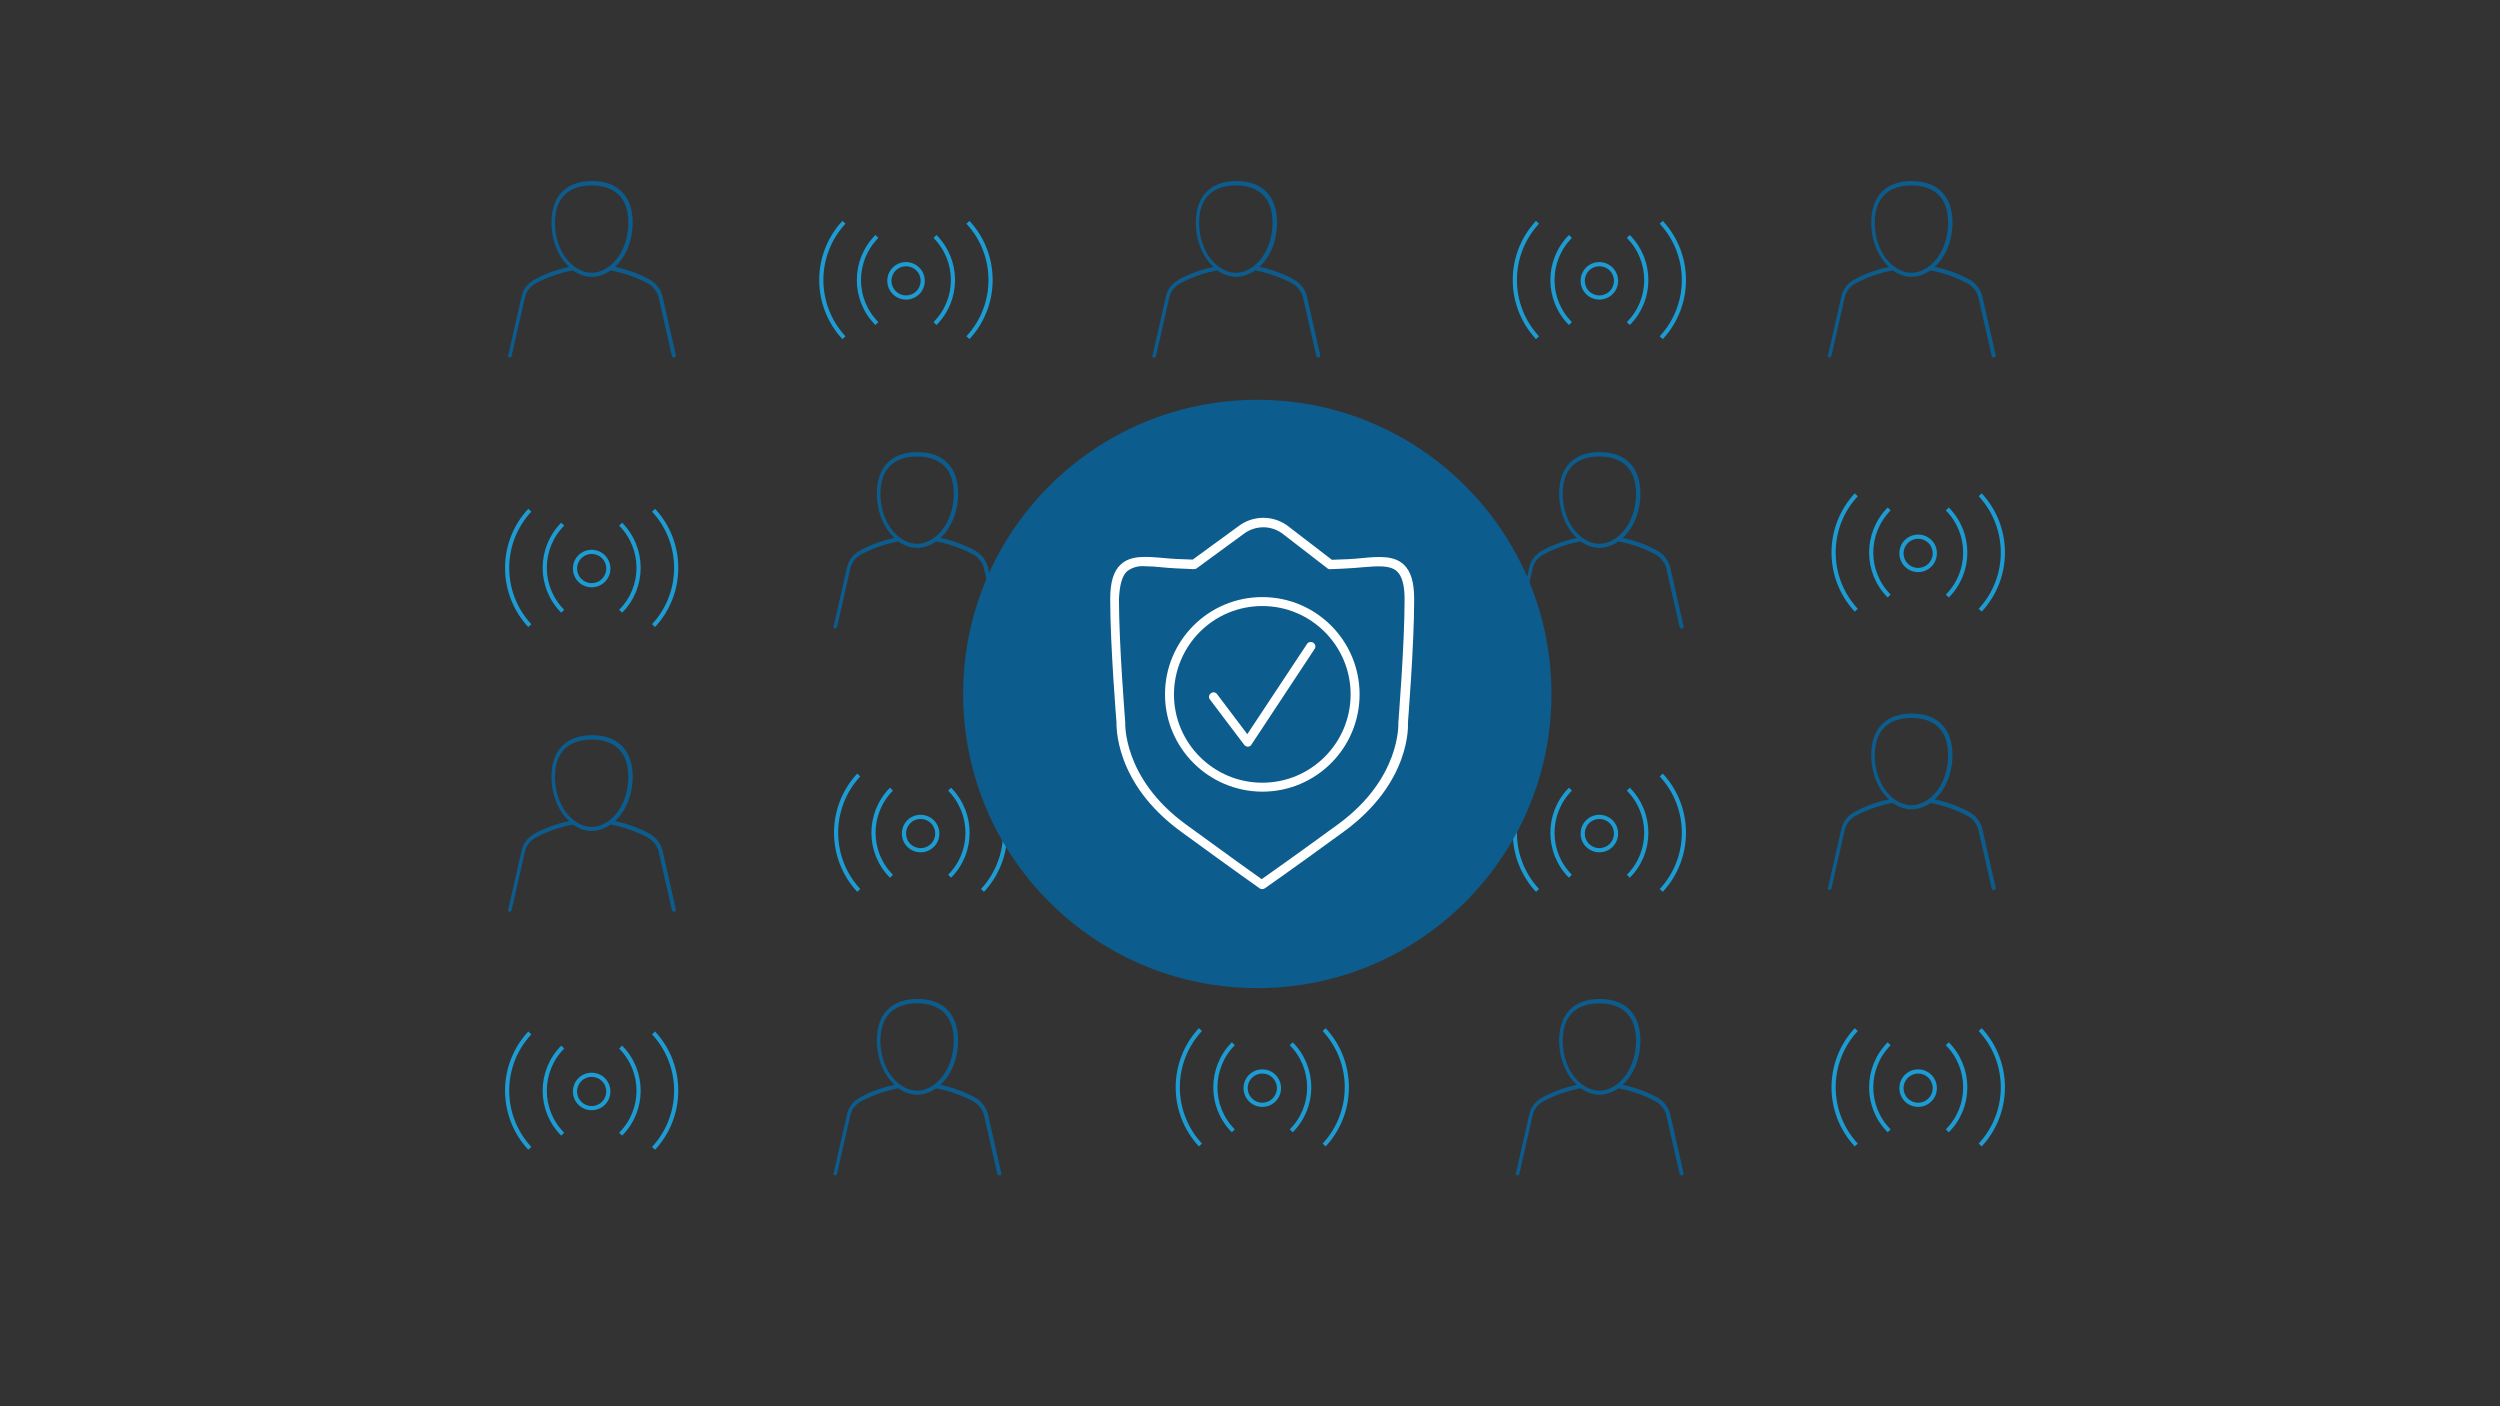 <?xml version="1.0" encoding="utf-8"?>
<!-- Generator: Adobe Illustrator 26.1.0, SVG Export Plug-In . SVG Version: 6.00 Build 0)  -->
<svg version="1.1" id="Layer_1" xmlns="http://www.w3.org/2000/svg" xmlns:xlink="http://www.w3.org/1999/xlink" x="0px" y="0px"
	 viewBox="0 0 1200 675" style="enable-background:new 0 0 1200 675;" xml:space="preserve">
<rect x="0" y="0" width="1200" height="675" fill="#333333" stroke="none"/>
<style type="text/css">
	.st0{fill:#1D9CD3;}
	.st1{fill:none;stroke:#1D9CD3;stroke-width:2;stroke-miterlimit:10;}
	.st2{fill-rule:evenodd;clip-rule:evenodd;fill:#7CC0EB;}
	.st3{fill:#0C5C8D;}
	.st4{fill:none;}
	.st5{fill:#7CC0EB;}
	.st6{fill:#FFFFFF;}
	.st7{fill:none;stroke:#FFFFFF;stroke-width:1.5;stroke-linecap:round;stroke-linejoin:round;stroke-miterlimit:23.333;}
</style>
<g>
	<g>
		<path class="st0" d="M767.7,393.1c3.9,0,7,3.1,7,7s-3.1,7-7,7s-7-3.1-7-7S763.8,393.1,767.7,393.1 M767.7,391.1c-5,0-9,4-9,9
			s4,9,9,9s9-4,9-9S772.6,391.1,767.7,391.1L767.7,391.1z"/>
	</g>
	<path class="st1" d="M781.6,420.6c11.5-11.5,11.5-30.2,0-41.8"/>
	<path class="st1" d="M797.4,427.4c14.5-15.6,14.5-39.8,0-55.4"/>
	<path class="st1" d="M753.8,420.6c-11.5-11.5-11.5-30.2,0-41.8"/>
	<path class="st1" d="M738,427.4c-14.5-15.6-14.5-39.8,0-55.4"/>
</g>
<g>
	<g>
		<path class="st0" d="M441.9,393.1c3.9,0,7,3.1,7,7s-3.1,7-7,7s-7-3.1-7-7S438,393.1,441.9,393.1 M441.9,391.1c-5,0-9,4-9,9
			s4,9,9,9s9-4,9-9S446.8,391.1,441.9,391.1L441.9,391.1z"/>
	</g>
	<path class="st1" d="M455.8,420.6c11.5-11.5,11.5-30.2,0-41.8"/>
	<path class="st1" d="M471.6,427.4c14.5-15.6,14.5-39.8,0-55.4"/>
	<path class="st1" d="M427.9,420.6c-11.5-11.5-11.5-30.2,0-41.8"/>
	<path class="st1" d="M412.2,427.4c-14.5-15.6-14.5-39.8,0-55.4"/>
</g>
<g id="hw-server-rack_00000000905821846424411820000016218544581819545479_">
	<g id="b62fda68-275d-4747-844c-93156622b092_00000070078747551301778640000000290710460752807059_">
		<path class="st0" d="M614.6,351.7h-36.7c-0.7,0-1.3,0.6-1.3,1.3s0.6,1.3,1.3,1.3h36.7c0.7,0,1.3-0.6,1.3-1.3
			S615.3,351.7,614.6,351.7z"/>
		<path class="st0" d="M614.6,364.9h-36.7c-0.7,0-1.3,0.6-1.3,1.3s0.6,1.3,1.3,1.3h36.7c0.7,0,1.3-0.6,1.3-1.3
			S615.3,364.9,614.6,364.9z"/>
		<path class="st0" d="M614.6,378h-36.7c-0.7,0-1.3,0.6-1.3,1.3s0.6,1.3,1.3,1.3h36.7c0.7,0,1.3-0.6,1.3-1.3S615.3,378,614.6,378z"
			/>
		<path class="st0" d="M614.6,391.1h-36.7c-0.7,0-1.3,0.6-1.3,1.3s0.6,1.3,1.3,1.3h36.7c0.7,0,1.3-0.6,1.3-1.3
			S615.3,391.1,614.6,391.1z"/>
		<path class="st0" d="M614.6,404.2h-36.7c-0.7,0-1.3,0.6-1.3,1.3s0.6,1.3,1.3,1.3h36.7c0.7,0,1.3-0.6,1.3-1.3
			S615.3,404.2,614.6,404.2z"/>
		<path class="st0" d="M614.6,417.3h-36.7c-0.7,0-1.3,0.6-1.3,1.3s0.6,1.3,1.3,1.3h36.7c0.7,0,1.3-0.6,1.3-1.3
			S615.3,417.3,614.6,417.3z"/>
		<path class="st0" d="M614.6,430.4h-36.7c-0.7,0-1.3,0.6-1.3,1.3s0.6,1.3,1.3,1.3h36.7c0.7,0,1.3-0.6,1.3-1.3
			S615.3,430.4,614.6,430.4z"/>
		<path class="st0" d="M585.4,358.3c0-1.3-1-2.3-2.3-2.3s-2.3,1-2.3,2.3s1,2.3,2.3,2.3C584.4,360.6,585.4,359.6,585.4,358.3z"/>
		<path class="st0" d="M593.2,358.3c0-1.3-1-2.3-2.3-2.3c-1.3,0-2.3,1-2.3,2.3s1,2.3,2.3,2.3C592.2,360.6,593.2,359.6,593.2,358.3z"
			/>
		<path class="st0" d="M603.7,371.4c0-1.3-1-2.3-2.3-2.3c-1.3,0-2.3,1-2.3,2.3s1,2.3,2.3,2.3C602.6,373.7,603.7,372.7,603.7,371.4z"
			/>
		<path class="st0" d="M611.5,371.4c0-1.3-1-2.3-2.3-2.3c-1.3,0-2.3,1-2.3,2.3s1,2.3,2.3,2.3C610.4,373.7,611.5,372.7,611.5,371.4z"
			/>
		<path class="st0" d="M603.7,397.6c0-1.3-1-2.3-2.3-2.3c-1.3,0-2.3,1-2.3,2.3c0,1.3,1,2.3,2.3,2.3l0,0
			C602.6,399.9,603.7,398.9,603.7,397.6z"/>
		<path class="st0" d="M611.5,397.6c0-1.3-1-2.3-2.3-2.3c-1.3,0-2.3,1-2.3,2.3c0,1.3,1,2.3,2.3,2.3l0,0
			C610.4,399.9,611.5,398.9,611.5,397.6z"/>
		<path class="st0" d="M603.7,423.8c0-1.3-1-2.3-2.3-2.3c-1.3,0-2.3,1-2.3,2.3c0,1.3,1,2.3,2.3,2.3
			C602.6,426.1,603.7,425.1,603.7,423.8z"/>
		<path class="st0" d="M611.5,423.8c0-1.3-1-2.3-2.3-2.3c-1.3,0-2.3,1-2.3,2.3c0,1.3,1,2.3,2.3,2.3
			C610.4,426.1,611.5,425.1,611.5,423.8z"/>
		<path class="st0" d="M585.4,384.9c0-1.3-1-2.3-2.3-2.3s-2.3,1-2.3,2.3c0,1.3,1,2.3,2.3,2.3C584.4,387.2,585.4,386.2,585.4,384.9z"
			/>
		<path class="st0" d="M593.2,384.9c0-1.3-1-2.3-2.3-2.3c-1.3,0-2.3,1-2.3,2.3c0,1.3,1,2.3,2.3,2.3
			C592.2,387.2,593.2,386.2,593.2,384.9z"/>
		<path class="st0" d="M585.4,411.5c0-1.3-1-2.3-2.3-2.3s-2.3,1-2.3,2.3c0,1.3,1,2.3,2.3,2.3C584.4,413.8,585.4,412.7,585.4,411.5z"
			/>
		<path class="st0" d="M593.2,411.5c0-1.3-1-2.3-2.3-2.3c-1.3,0-2.3,1-2.3,2.3c0,1.3,1,2.3,2.3,2.3
			C592.2,413.8,593.2,412.7,593.2,411.5z"/>
		<path class="st0" d="M645.8,357h-22.1v-11.8c0-3.6-3-6.6-6.6-6.6h-41.7c-3.7,0-6.6,3-6.7,6.6V357h-22.2c-3.6,0-6.6,3-6.6,6.6v70.7
			c0,3.6,3,6.6,6.6,6.6h22.4c0.7,3,3.4,5.2,6.5,5.2h41.8c3.1,0,5.8-2.2,6.5-5.2h22.2c3.6,0,6.6-3,6.6-6.6v-70.7
			C652.4,359.9,649.4,357,645.8,357z M546.6,438.2L546.6,438.2c-2.2,0-4-1.8-4.1-4v-70.6c0-2.2,1.8-4,4-4h22.2v10.5H549
			c-0.7,0-1.3,0.6-1.3,1.3s0.6,1.3,1.3,1.3h19.7v10.5H549c-0.7,0-1.3,0.6-1.3,1.3s0.6,1.3,1.3,1.3h19.7v10.5H549
			c-0.7,0-1.3,0.6-1.3,1.3s0.6,1.3,1.3,1.3h19.7v10.5H549c-0.7,0-1.3,0.6-1.3,1.3s0.6,1.3,1.3,1.3h19.7v10.5H549
			c-0.7,0-1.3,0.6-1.3,1.3s0.6,1.3,1.3,1.3h19.7v13.1H546.6z M621.1,439.5c-0.1,2.2-1.9,4-4.1,4h-41.7c-2.2,0-4-1.7-4.1-3.9
			c0,0,0-0.1,0-0.1v-94.2c0-2.2,1.8-4,4-4h41.8c2.2,0,4,1.8,4,4V439.5z M649.8,434.2c0,2.2-1.8,4-4,4h-22v-13.1h19.5
			c0.7,0,1.3-0.6,1.3-1.3s-0.6-1.3-1.3-1.3h-19.5V412h19.5c0.7,0,1.3-0.6,1.3-1.3s-0.6-1.3-1.3-1.3h-19.5v-10.5h19.5
			c0.7,0,1.3-0.6,1.3-1.3s-0.6-1.3-1.3-1.3h-19.5v-10.5h19.5c0.7,0,1.3-0.6,1.3-1.3s-0.6-1.3-1.3-1.3h-19.5v-10.5h19.5
			c0.7,0,1.3-0.6,1.3-1.3s-0.6-1.3-1.3-1.3h-19.5v-10.5h22c2.2,0,4,1.8,4.1,4L649.8,434.2z"/>
		<path class="st0" d="M630.3,374.4c-1.3,0-2.3,1-2.3,2.3c0,1.3,1,2.3,2.3,2.3c1.3,0,2.3-1,2.3-2.3
			C632.6,375.4,631.6,374.4,630.3,374.4z"/>
		<path class="st0" d="M638.2,374.4c-1.3,0-2.3,1-2.3,2.3c0,1.3,1,2.3,2.3,2.3s2.3-1,2.3-2.3C640.4,375.4,639.4,374.4,638.2,374.4z"
			/>
		<path class="st0" d="M630.3,400.6c-1.3,0-2.3,1-2.3,2.3s1,2.3,2.3,2.3s2.3-1,2.3-2.3l0,0C632.6,401.6,631.6,400.6,630.3,400.6z"/>
		<path class="st0" d="M638.2,400.6c-1.3,0-2.3,1-2.3,2.3s1,2.3,2.3,2.3s2.3-1,2.3-2.3l0,0C640.4,401.6,639.4,400.6,638.2,400.6z"/>
		<path class="st0" d="M562,378.9c1.3,0,2.3-1,2.3-2.3c0-1.3-1-2.3-2.3-2.3c-1.3,0-2.3,1-2.3,2.3C559.7,377.9,560.8,378.9,562,378.9
			z"/>
		<path class="st0" d="M554.2,378.9c1.3,0,2.3-1,2.3-2.3c0-1.3-1-2.3-2.3-2.3s-2.3,1-2.3,2.3C551.9,377.9,552.9,378.9,554.2,378.9z"
			/>
		<path class="st0" d="M562,405.1c1.3,0,2.3-1,2.3-2.3c0-1.3-1-2.3-2.3-2.3c-1.3,0-2.3,1-2.3,2.3c0,0,0,0,0,0
			C559.7,404.1,560.7,405.1,562,405.1z"/>
		<path class="st0" d="M554.2,405.1c1.3,0,2.3-1,2.3-2.3c0-1.3-1-2.3-2.3-2.3c-1.3,0-2.3,1-2.3,2.3c0,0,0,0,0,0
			C551.9,404.1,552.9,405.1,554.2,405.1z"/>
	</g>
</g>
<g id="cloud_00000072243357104396365250000006538167897098592443_">
	<g id="Isolation_Mode_00000036222423171773800090000002375592635324375984_">
		<g>
			<path class="st0" d="M646.1,258c0.5-2.2,0.8-4.5,0.8-6.8c0-16.4-13.5-29.8-30.1-29.8c-12,0-23,7.2-27.7,18.1
				c-3-1.2-6.2-1.8-9.4-1.8c-13.9,0-25.2,10.8-25.9,24.4c-9.2,0.7-16.5,8.3-16.5,17.6c0,9.7,8,17.7,17.9,17.7h78.1
				c12.1,0,22-9.8,22-21.7C655.2,268.6,651.8,262.1,646.1,258z M633.2,294.8h-78.1c-8.4,0-15.2-6.8-15.2-15.1
				c0-8.3,6.8-15,15.2-15.1c0.7,0,1.3-0.6,1.3-1.3c0-12.7,10.5-23,23.3-23c3.3,0,6.6,0.7,9.6,2.1c0.3,0.1,0.7,0.2,1,0
				c0.3-0.1,0.6-0.4,0.7-0.7c4-10.5,14.3-17.6,25.7-17.6c15.1,0,27.5,12.2,27.5,27.1c0,2.4-0.3,4.8-0.9,7.1
				c-0.1,0.5,0.1,1.1,0.5,1.4c5.5,3.6,8.7,9.5,8.7,16C652.6,286.2,643.9,294.8,633.2,294.8z"/>
		</g>
	</g>
</g>
<g>
	<circle class="st3" cx="603.5" cy="333.1" r="141.2"/>
</g>
<g id="security-shield-checkmark_00000041983745825374727010000013688750978750050994_">
	<g id="aec8434f-4dc2-4e63-a3df-c7bb8cd458a3_00000175287922474141500840000010348865415049077387_">
		<path class="st6" d="M566.9,399.2c27,19.7,37.6,27.1,37.7,27.2c0.7,0.5,1.7,0.5,2.5,0c0.1-0.1,10.9-7.5,37.9-27.2
			c32.4-23.6,30.9-51.4,30.8-52.2c0-0.4,3-37,3-59.4c0-8.2-1.6-13.5-5.1-16.7c-4.7-4.3-11.8-3.8-20.1-3c-2.1,0.2-4.2,0.4-6.5,0.5
			l0,0c-2.6,0.1-5.2,0.2-7.8,0.3l-20.3-15.6c-7.1-5.9-17.4-6.1-24.7-0.4l-21.8,15.9c-2.6-0.1-5.3-0.2-7.9-0.3
			c-2.2-0.1-4.4-0.3-6.5-0.5c-8.2-0.7-15.3-1.3-20.1,3.1c-3.5,3.2-5.1,8.5-5.1,16.7c0,22.4,3,59,3,59
			C536,347.8,534.5,375.6,566.9,399.2z M541,274.2c2.5-1.9,5.6-2.7,8.7-2.4c2.4,0,5.1,0.2,8,0.5c2.1,0.2,4.3,0.4,6.6,0.5
			c2.9,0.1,5.8,0.3,8.7,0.4c0.5,0,1-0.1,1.4-0.4l22.4-16.4c5.8-4.5,13.9-4.4,19.5,0.3l20.6,15.9c0.4,0.4,1,0.7,1.6,0.6
			c2.9-0.1,5.8-0.2,8.7-0.4c2.3-0.1,4.5-0.3,6.6-0.5c7.5-0.6,13.4-1.1,16.7,1.9c2.5,2.3,3.7,6.7,3.7,13.5c0,22.2-3,58.6-3,59.3
			c0,0.3,1.3,26.6-29,48.7c-21.9,16-33.1,23.8-36.6,26.3c-3.5-2.5-14.5-10.3-36.4-26.3c-30.3-22.1-29.1-48.5-29.1-49.1
			c0-0.4-3-36.8-3-59C537.4,280.8,538.6,276.4,541,274.2z"/>
		<path class="st6" d="M597.2,357.5c0.4,0.5,1.1,0.9,1.7,0.9h0.1c0.7,0,1.4-0.4,1.7-1l30.3-45.9c0.7-1,0.4-2.3-0.6-3
			c-0.5-0.3-1.1-0.4-1.7-0.3l0,0c-0.6,0.1-1.1,0.5-1.4,1l-28.6,43.2l-14.5-19.2c-0.7-1-2.1-1.2-3-0.4c-1,0.7-1.2,2.1-0.4,3
			L597.2,357.5z"/>
		<path class="st6" d="M605.9,380c25.8,0,46.7-20.9,46.7-46.7c0-25.8-20.9-46.7-46.7-46.7c-25.8,0-46.7,20.9-46.7,46.7c0,0,0,0,0,0
			C559.2,359,580.1,379.9,605.9,380z M605.9,290.9c23.4,0,42.4,19,42.4,42.4c0,23.4-19,42.4-42.4,42.4c-23.4,0-42.4-19-42.4-42.4
			l0,0C563.6,309.8,582.5,290.9,605.9,290.9z"/>
	</g>
</g>
<g id="user_00000161589557446277517270000007445895342750447501_">
	<g id="Isolation_Mode_00000048460982603611666460000008191207092026023344_">
		<g>
			<g>
				<path class="st3" d="M244.4,171.6c0.1,0,0.1,0,0.2,0c0.4,0,0.9-0.3,1-0.8l6.5-28.6c0.7-2.5,2.4-4.6,4.6-5.9
					c0.1,0,7.6-4.6,18.3-6.5c5.9,4.1,12.2,4.1,18.1,0c10.7,1.9,18.2,6.5,18.3,6.5c2.2,1.4,3.8,3.5,4.6,5.9l6.5,28.6
					c0.1,0.5,0.5,0.8,1,0.8c0.1,0,0.1,0,0.2,0c0.5-0.1,0.9-0.6,0.7-1.2l-6.5-28.7c-0.9-2.9-2.8-5.4-5.4-7.1
					c-0.3-0.2-7.2-4.4-17.3-6.5c5.3-4.8,8.5-12.7,8.5-21.3c0-12.6-7.1-19.9-19.5-19.9s-19.5,7.2-19.5,19.9c0,8.6,3.2,16.5,8.5,21.3
					c-10.1,2.1-17,6.3-17.3,6.5c-2.6,1.6-4.6,4.1-5.4,7.1l-6.5,28.6C243.6,171,243.9,171.5,244.4,171.6z M266.4,106.9
					c0-15.6,11-17.9,17.6-17.9s17.6,2.3,17.6,17.9c0,8.8-3.6,16.9-9.3,21c0,0,0,0-0.1,0.1c-5.4,3.9-11,3.9-16.4,0c0,0,0,0,0,0
					C270,123.8,266.4,115.8,266.4,106.9z"/>
			</g>
		</g>
	</g>
</g>
<g id="user_00000084510929757763447330000000881801373434034357_">
	<g id="Isolation_Mode_00000177480462945481256630000008343029135170919860_">
		<g>
			<g>
				<path class="st3" d="M553.7,171.6c0.1,0,0.1,0,0.2,0c0.4,0,0.9-0.3,1-0.8l6.5-28.6c0.7-2.5,2.4-4.6,4.6-5.9
					c0.1,0,7.6-4.6,18.3-6.5c5.9,4.1,12.2,4.1,18.1,0c10.7,1.9,18.2,6.5,18.3,6.5c2.2,1.4,3.8,3.5,4.6,5.9l6.5,28.6
					c0.1,0.5,0.5,0.8,1,0.8c0.1,0,0.1,0,0.2,0c0.5-0.1,0.9-0.6,0.7-1.2l-6.5-28.7c-0.9-2.9-2.8-5.4-5.4-7.1
					c-0.3-0.2-7.2-4.4-17.3-6.5c5.3-4.8,8.5-12.7,8.5-21.3c0-12.6-7.1-19.9-19.5-19.9c-12.4,0-19.5,7.2-19.5,19.9
					c0,8.6,3.2,16.5,8.5,21.3c-10.1,2.1-17,6.3-17.3,6.5c-2.6,1.6-4.6,4.1-5.4,7.1l-6.5,28.6C552.8,171,553.1,171.5,553.7,171.6z
					 M575.6,106.9c0-15.6,11-17.9,17.6-17.9c6.6,0,17.6,2.3,17.6,17.9c0,8.8-3.6,16.9-9.3,21c0,0,0,0-0.1,0.1
					c-5.4,3.9-11,3.9-16.4,0c0,0,0,0,0,0C579.2,123.8,575.6,115.8,575.6,106.9z"/>
			</g>
		</g>
	</g>
</g>
<g id="user_00000029731923033111414610000008706802966964179882_">
	<g id="Isolation_Mode_00000062157110637267424380000002795978889978133677_">
		<g>
			<g>
				<path class="st3" d="M877.9,171.6c0.1,0,0.1,0,0.2,0c0.4,0,0.9-0.3,1-0.8l6.5-28.6c0.7-2.5,2.4-4.6,4.6-5.9
					c0.1,0,7.6-4.6,18.3-6.5c5.9,4.1,12.2,4.1,18.1,0c10.7,1.9,18.2,6.5,18.3,6.5c2.2,1.4,3.8,3.5,4.6,5.9l6.5,28.6
					c0.1,0.5,0.5,0.8,1,0.8c0.1,0,0.1,0,0.2,0c0.5-0.1,0.9-0.6,0.7-1.2l-6.5-28.7c-0.9-2.9-2.8-5.4-5.4-7.1
					c-0.3-0.2-7.2-4.4-17.3-6.5c5.3-4.8,8.5-12.7,8.5-21.3c0-12.6-7.1-19.9-19.5-19.9c-12.4,0-19.5,7.2-19.5,19.9
					c0,8.6,3.2,16.5,8.5,21.3c-10.1,2.1-17,6.3-17.3,6.5c-2.6,1.6-4.6,4.1-5.4,7.1l-6.5,28.6C877.1,171,877.4,171.5,877.9,171.6z
					 M899.9,106.9c0-15.6,11-17.9,17.6-17.9c6.6,0,17.6,2.3,17.6,17.9c0,8.8-3.6,16.9-9.3,21c0,0,0,0-0.1,0.1
					c-5.4,3.9-11,3.9-16.4,0c0,0,0,0,0,0C903.5,123.8,899.9,115.8,899.9,106.9z"/>
			</g>
		</g>
	</g>
</g>
<g id="user_00000163069020433980214870000005328048669702140087_">
	<g id="Isolation_Mode_00000150078393053084737410000017447733073706829968_">
		<g>
			<g>
				<path class="st3" d="M877.9,427.2c0.1,0,0.1,0,0.2,0c0.4,0,0.9-0.3,1-0.8l6.5-28.6c0.7-2.5,2.4-4.6,4.6-5.9
					c0.1,0,7.6-4.6,18.3-6.5c5.9,4.1,12.2,4.1,18.1,0c10.7,1.9,18.2,6.5,18.3,6.5c2.2,1.4,3.8,3.5,4.6,5.9l6.5,28.6
					c0.1,0.5,0.5,0.8,1,0.8c0.1,0,0.1,0,0.2,0c0.5-0.1,0.9-0.6,0.7-1.2l-6.5-28.7c-0.9-2.9-2.8-5.4-5.4-7.1
					c-0.3-0.2-7.2-4.4-17.3-6.5c5.3-4.8,8.5-12.7,8.5-21.3c0-12.6-7.1-19.9-19.5-19.9c-12.4,0-19.5,7.2-19.5,19.9
					c0,8.6,3.2,16.5,8.5,21.3c-10.1,2.1-17,6.3-17.3,6.5c-2.6,1.6-4.6,4.1-5.4,7.1l-6.5,28.6C877.1,426.5,877.4,427,877.9,427.2z
					 M899.9,362.5c0-15.6,11-17.9,17.6-17.9c6.6,0,17.6,2.3,17.6,17.9c0,8.8-3.6,16.9-9.3,21c0,0,0,0-0.1,0.1
					c-5.4,3.9-11,3.9-16.4,0c0,0,0,0,0,0C903.5,379.4,899.9,371.3,899.9,362.5z"/>
			</g>
		</g>
	</g>
</g>
<g id="user_00000093877897104450188100000009454003010292021913_">
	<g id="Isolation_Mode_00000137850781361136658190000009850030992457917830_">
		<g>
			<g>
				<path class="st3" d="M728.1,564.2c0.1,0,0.1,0,0.2,0c0.4,0,0.9-0.3,1-0.8l6.5-28.6c0.7-2.5,2.4-4.6,4.6-5.9
					c0.1,0,7.6-4.6,18.3-6.5c5.9,4.1,12.2,4.1,18.1,0c10.7,1.9,18.2,6.5,18.3,6.5c2.2,1.4,3.8,3.5,4.6,5.9l6.5,28.6
					c0.1,0.5,0.5,0.8,1,0.8c0.1,0,0.1,0,0.2,0c0.5-0.1,0.9-0.6,0.7-1.2l-6.5-28.7c-0.9-2.9-2.8-5.4-5.4-7.1
					c-0.3-0.2-7.2-4.4-17.3-6.5c5.3-4.8,8.5-12.7,8.5-21.3c0-12.6-7.1-19.9-19.5-19.9c-12.4,0-19.5,7.2-19.5,19.9
					c0,8.6,3.2,16.5,8.5,21.3c-10.1,2.1-17,6.3-17.3,6.5c-2.6,1.6-4.6,4.1-5.4,7.1l-6.5,28.6C727.2,563.5,727.6,564.1,728.1,564.2z
					 M750.1,499.5c0-15.6,11-17.9,17.6-17.9c6.6,0,17.6,2.3,17.6,17.9c0,8.8-3.6,16.9-9.3,21c0,0,0,0-0.1,0.1
					c-5.4,3.9-11,3.9-16.4,0c0,0,0,0,0,0C753.7,516.4,750.1,508.3,750.1,499.5z"/>
			</g>
		</g>
	</g>
</g>
<g id="user_00000138532344700798643820000004054963588732431271_">
	<g id="Isolation_Mode_00000049191372486145551510000003138833432091190716_">
		<g>
			<g>
				<path class="st3" d="M400.6,564.2c0.1,0,0.1,0,0.2,0c0.4,0,0.9-0.3,1-0.8l6.5-28.6c0.7-2.5,2.4-4.6,4.6-5.9
					c0.1,0,7.6-4.6,18.3-6.5c5.9,4.1,12.2,4.1,18.1,0c10.7,1.9,18.2,6.5,18.3,6.5c2.2,1.4,3.8,3.5,4.6,5.9l6.5,28.6
					c0.1,0.5,0.5,0.8,1,0.8c0.1,0,0.1,0,0.2,0c0.5-0.1,0.9-0.6,0.7-1.2l-6.5-28.7c-0.9-2.9-2.8-5.4-5.4-7.1
					c-0.3-0.2-7.2-4.4-17.3-6.5c5.3-4.8,8.5-12.7,8.5-21.3c0-12.6-7.1-19.9-19.5-19.9s-19.5,7.2-19.5,19.9c0,8.6,3.2,16.5,8.5,21.3
					c-10.1,2.1-17,6.3-17.3,6.5c-2.6,1.6-4.6,4.1-5.4,7.1l-6.5,28.6C399.8,563.5,400.1,564.1,400.6,564.2z M422.6,499.5
					c0-15.6,11-17.9,17.6-17.9s17.6,2.3,17.6,17.9c0,8.8-3.6,16.9-9.3,21c0,0,0,0-0.1,0.1c-5.4,3.9-11,3.9-16.4,0c0,0,0,0,0,0
					C426.2,516.4,422.6,508.3,422.6,499.5z"/>
			</g>
		</g>
	</g>
</g>
<g id="user_00000128480231970446517870000007089953438187734929_">
	<g id="Isolation_Mode_00000144310931182729408720000016050640321183764361_">
		<g>
			<g>
				<path class="st3" d="M400.6,301.7c0.1,0,0.1,0,0.2,0c0.4,0,0.9-0.3,1-0.8l6.5-28.6c0.7-2.5,2.4-4.6,4.6-5.9
					c0.1,0,7.6-4.6,18.3-6.5c5.9,4.1,12.2,4.1,18.1,0c10.7,1.9,18.2,6.5,18.3,6.5c2.2,1.4,3.8,3.5,4.6,5.9l6.5,28.6
					c0.1,0.5,0.5,0.8,1,0.8c0.1,0,0.1,0,0.2,0c0.5-0.1,0.9-0.6,0.7-1.2l-6.5-28.7c-0.9-2.9-2.8-5.4-5.4-7.1
					c-0.3-0.2-7.2-4.4-17.3-6.5c5.3-4.8,8.5-12.7,8.5-21.3c0-12.6-7.1-19.9-19.5-19.9s-19.5,7.2-19.5,19.9c0,8.6,3.2,16.5,8.5,21.3
					c-10.1,2.1-17,6.3-17.3,6.5c-2.6,1.6-4.6,4.1-5.4,7.1l-6.5,28.6C399.8,301,400.1,301.5,400.6,301.7z M422.6,237
					c0-15.6,11-17.9,17.6-17.9s17.6,2.3,17.6,17.9c0,8.8-3.6,16.9-9.3,21c0,0,0,0-0.1,0.1c-5.4,3.9-11,3.9-16.4,0c0,0,0,0,0,0
					C426.2,253.9,422.6,245.8,422.6,237z"/>
			</g>
		</g>
	</g>
</g>
<g id="user_00000021797855216952210910000011753708788498250882_">
	<g id="Isolation_Mode_00000157988569799191787070000008995057196896534407_">
		<g>
			<g>
				<path class="st3" d="M728.1,301.7c0.1,0,0.1,0,0.2,0c0.4,0,0.9-0.3,1-0.8l6.5-28.6c0.7-2.5,2.4-4.6,4.6-5.9
					c0.1,0,7.6-4.6,18.3-6.5c5.9,4.1,12.2,4.1,18.1,0c10.7,1.9,18.2,6.5,18.3,6.5c2.2,1.4,3.8,3.5,4.6,5.9l6.5,28.6
					c0.1,0.5,0.5,0.8,1,0.8c0.1,0,0.1,0,0.2,0c0.5-0.1,0.9-0.6,0.7-1.2l-6.5-28.7c-0.9-2.9-2.8-5.4-5.4-7.1
					c-0.3-0.2-7.2-4.4-17.3-6.5c5.3-4.8,8.5-12.7,8.5-21.3c0-12.6-7.1-19.9-19.5-19.9c-12.4,0-19.5,7.2-19.5,19.9
					c0,8.6,3.2,16.5,8.5,21.3c-10.1,2.1-17,6.3-17.3,6.5c-2.6,1.6-4.6,4.1-5.4,7.1l-6.5,28.6C727.2,301,727.6,301.5,728.1,301.7z
					 M750.1,237c0-15.6,11-17.9,17.6-17.9c6.6,0,17.6,2.3,17.6,17.9c0,8.8-3.6,16.9-9.3,21c0,0,0,0-0.1,0.1c-5.4,3.9-11,3.9-16.4,0
					c0,0,0,0,0,0C753.7,253.9,750.1,245.8,750.1,237z"/>
			</g>
		</g>
	</g>
</g>
<g id="user_00000162331126343139351010000011531874775046621629_">
	<g id="Isolation_Mode_00000035495986916693445280000015867880988445702034_">
		<g>
			<g>
				<path class="st3" d="M244.4,437.6c0.1,0,0.1,0,0.2,0c0.4,0,0.9-0.3,1-0.8l6.5-28.6c0.7-2.5,2.4-4.6,4.6-5.9
					c0.1,0,7.6-4.6,18.3-6.5c5.9,4.1,12.2,4.1,18.1,0c10.7,1.9,18.2,6.5,18.3,6.5c2.2,1.4,3.8,3.5,4.6,5.9l6.5,28.6
					c0.1,0.5,0.5,0.8,1,0.8c0.1,0,0.1,0,0.2,0c0.5-0.1,0.9-0.6,0.7-1.2l-6.5-28.7c-0.9-2.9-2.8-5.4-5.4-7.1
					c-0.3-0.2-7.2-4.4-17.3-6.5c5.3-4.8,8.5-12.7,8.5-21.3c0-12.6-7.1-19.9-19.5-19.9s-19.5,7.2-19.5,19.9c0,8.6,3.2,16.5,8.5,21.3
					c-10.1,2.1-17,6.3-17.3,6.5c-2.6,1.6-4.6,4.1-5.4,7.1l-6.5,28.6C243.6,437,243.9,437.5,244.4,437.6z M266.4,372.9
					c0-15.6,11-17.9,17.6-17.9s17.6,2.3,17.6,17.9c0,8.8-3.6,16.9-9.3,21c0,0,0,0-0.1,0.1c-5.4,3.9-11,3.9-16.4,0c0,0,0,0,0,0
					C270,389.8,266.4,381.7,266.4,372.9z"/>
			</g>
		</g>
	</g>
</g>
<g>
	<g>
		<path class="st0" d="M434.9,127.8c3.9,0,7,3.1,7,7s-3.1,7-7,7s-7-3.1-7-7S431,127.8,434.9,127.8 M434.9,125.8c-5,0-9,4-9,9
			s4,9,9,9s9-4,9-9S439.8,125.8,434.9,125.8L434.9,125.8z"/>
	</g>
	<path class="st1" d="M448.8,155.3c11.5-11.5,11.5-30.2,0-41.8"/>
	<path class="st1" d="M464.6,162.1c14.5-15.6,14.5-39.8,0-55.4"/>
	<path class="st1" d="M420.9,155.3c-11.5-11.5-11.5-30.2,0-41.8"/>
	<path class="st1" d="M405.1,162.1c-14.5-15.6-14.5-39.8,0-55.4"/>
</g>
<g>
	<g>
		<path class="st0" d="M284,265.9c3.9,0,7,3.1,7,7c0,3.9-3.1,7-7,7s-7-3.1-7-7C277,269.1,280.1,265.9,284,265.9 M284,263.9
			c-5,0-9,4-9,9c0,5,4,9,9,9s9-4,9-9C293,268,289,263.9,284,263.9L284,263.9z"/>
	</g>
	<path class="st1" d="M297.9,293.4c11.5-11.5,11.5-30.2,0-41.8"/>
	<path class="st1" d="M313.7,300.3c14.5-15.6,14.5-39.8,0-55.4"/>
	<path class="st1" d="M270.1,293.4c-11.5-11.5-11.5-30.2,0-41.8"/>
	<path class="st1" d="M254.3,300.3c-14.5-15.6-14.5-39.8,0-55.4"/>
</g>
<g>
	<g>
		<path class="st0" d="M284,516.9c3.9,0,7,3.1,7,7c0,3.9-3.1,7-7,7s-7-3.1-7-7C277,520,280.1,516.9,284,516.9 M284,514.9
			c-5,0-9,4-9,9c0,5,4,9,9,9s9-4,9-9C293,518.9,289,514.9,284,514.9L284,514.9z"/>
	</g>
	<path class="st1" d="M297.9,544.4c11.5-11.5,11.5-30.2,0-41.8"/>
	<path class="st1" d="M313.7,551.2c14.5-15.6,14.5-39.8,0-55.4"/>
	<path class="st1" d="M270.1,544.4c-11.5-11.5-11.5-30.2,0-41.8"/>
	<path class="st1" d="M254.3,551.2c-14.5-15.6-14.5-39.8,0-55.4"/>
</g>
<g>
	<g>
		<path class="st0" d="M767.7,127.8c3.9,0,7,3.1,7,7s-3.1,7-7,7s-7-3.1-7-7S763.8,127.8,767.7,127.8 M767.7,125.8c-5,0-9,4-9,9
			s4,9,9,9s9-4,9-9S772.6,125.8,767.7,125.8L767.7,125.8z"/>
	</g>
	<path class="st1" d="M781.6,155.3c11.5-11.5,11.5-30.2,0-41.8"/>
	<path class="st1" d="M797.4,162.1c14.5-15.6,14.5-39.8,0-55.4"/>
	<path class="st1" d="M753.8,155.3c-11.5-11.5-11.5-30.2,0-41.8"/>
	<path class="st1" d="M738,162.1c-14.5-15.6-14.5-39.8,0-55.4"/>
</g>
<g>
	<g>
		<path class="st0" d="M920.7,258.6c3.9,0,7,3.1,7,7c0,3.9-3.1,7-7,7s-7-3.1-7-7C913.7,261.7,916.9,258.6,920.7,258.6 M920.7,256.6
			c-5,0-9,4-9,9c0,5,4,9,9,9s9-4,9-9C929.8,260.6,925.7,256.6,920.7,256.6L920.7,256.6z"/>
	</g>
	<path class="st1" d="M934.7,286.1c11.5-11.5,11.5-30.2,0-41.8"/>
	<path class="st1" d="M950.5,292.9c14.5-15.6,14.5-39.8,0-55.4"/>
	<path class="st1" d="M906.8,286.1c-11.5-11.5-11.5-30.2,0-41.8"/>
	<path class="st1" d="M891,292.9c-14.5-15.6-14.5-39.8,0-55.4"/>
</g>
<g>
	<g>
		<path class="st0" d="M920.7,515.3c3.9,0,7,3.1,7,7c0,3.9-3.1,7-7,7s-7-3.1-7-7C913.7,518.4,916.9,515.3,920.7,515.3 M920.7,513.3
			c-5,0-9,4-9,9s4,9,9,9s9-4,9-9S925.7,513.3,920.7,513.3L920.7,513.3z"/>
	</g>
	<path class="st1" d="M934.7,542.8c11.5-11.5,11.5-30.2,0-41.8"/>
	<path class="st1" d="M950.5,549.6c14.5-15.6,14.5-39.8,0-55.4"/>
	<path class="st1" d="M906.8,542.8c-11.5-11.5-11.5-30.2,0-41.8"/>
	<path class="st1" d="M891,549.6c-14.5-15.6-14.5-39.8,0-55.4"/>
</g>
<g>
	<g>
		<path class="st0" d="M605.9,515.3c3.9,0,7,3.1,7,7c0,3.9-3.1,7-7,7s-7-3.1-7-7C598.9,518.4,602,515.3,605.9,515.3 M605.9,513.3
			c-5,0-9,4-9,9s4,9,9,9s9-4,9-9S610.9,513.3,605.9,513.3L605.9,513.3z"/>
	</g>
	<path class="st1" d="M619.8,542.8c11.5-11.5,11.5-30.2,0-41.8"/>
	<path class="st1" d="M635.6,549.6c14.5-15.6,14.5-39.8,0-55.4"/>
	<path class="st1" d="M592,542.8c-11.5-11.5-11.5-30.2,0-41.8"/>
	<path class="st1" d="M576.2,549.6c-14.5-15.6-14.5-39.8,0-55.4"/>
</g>
</svg>
